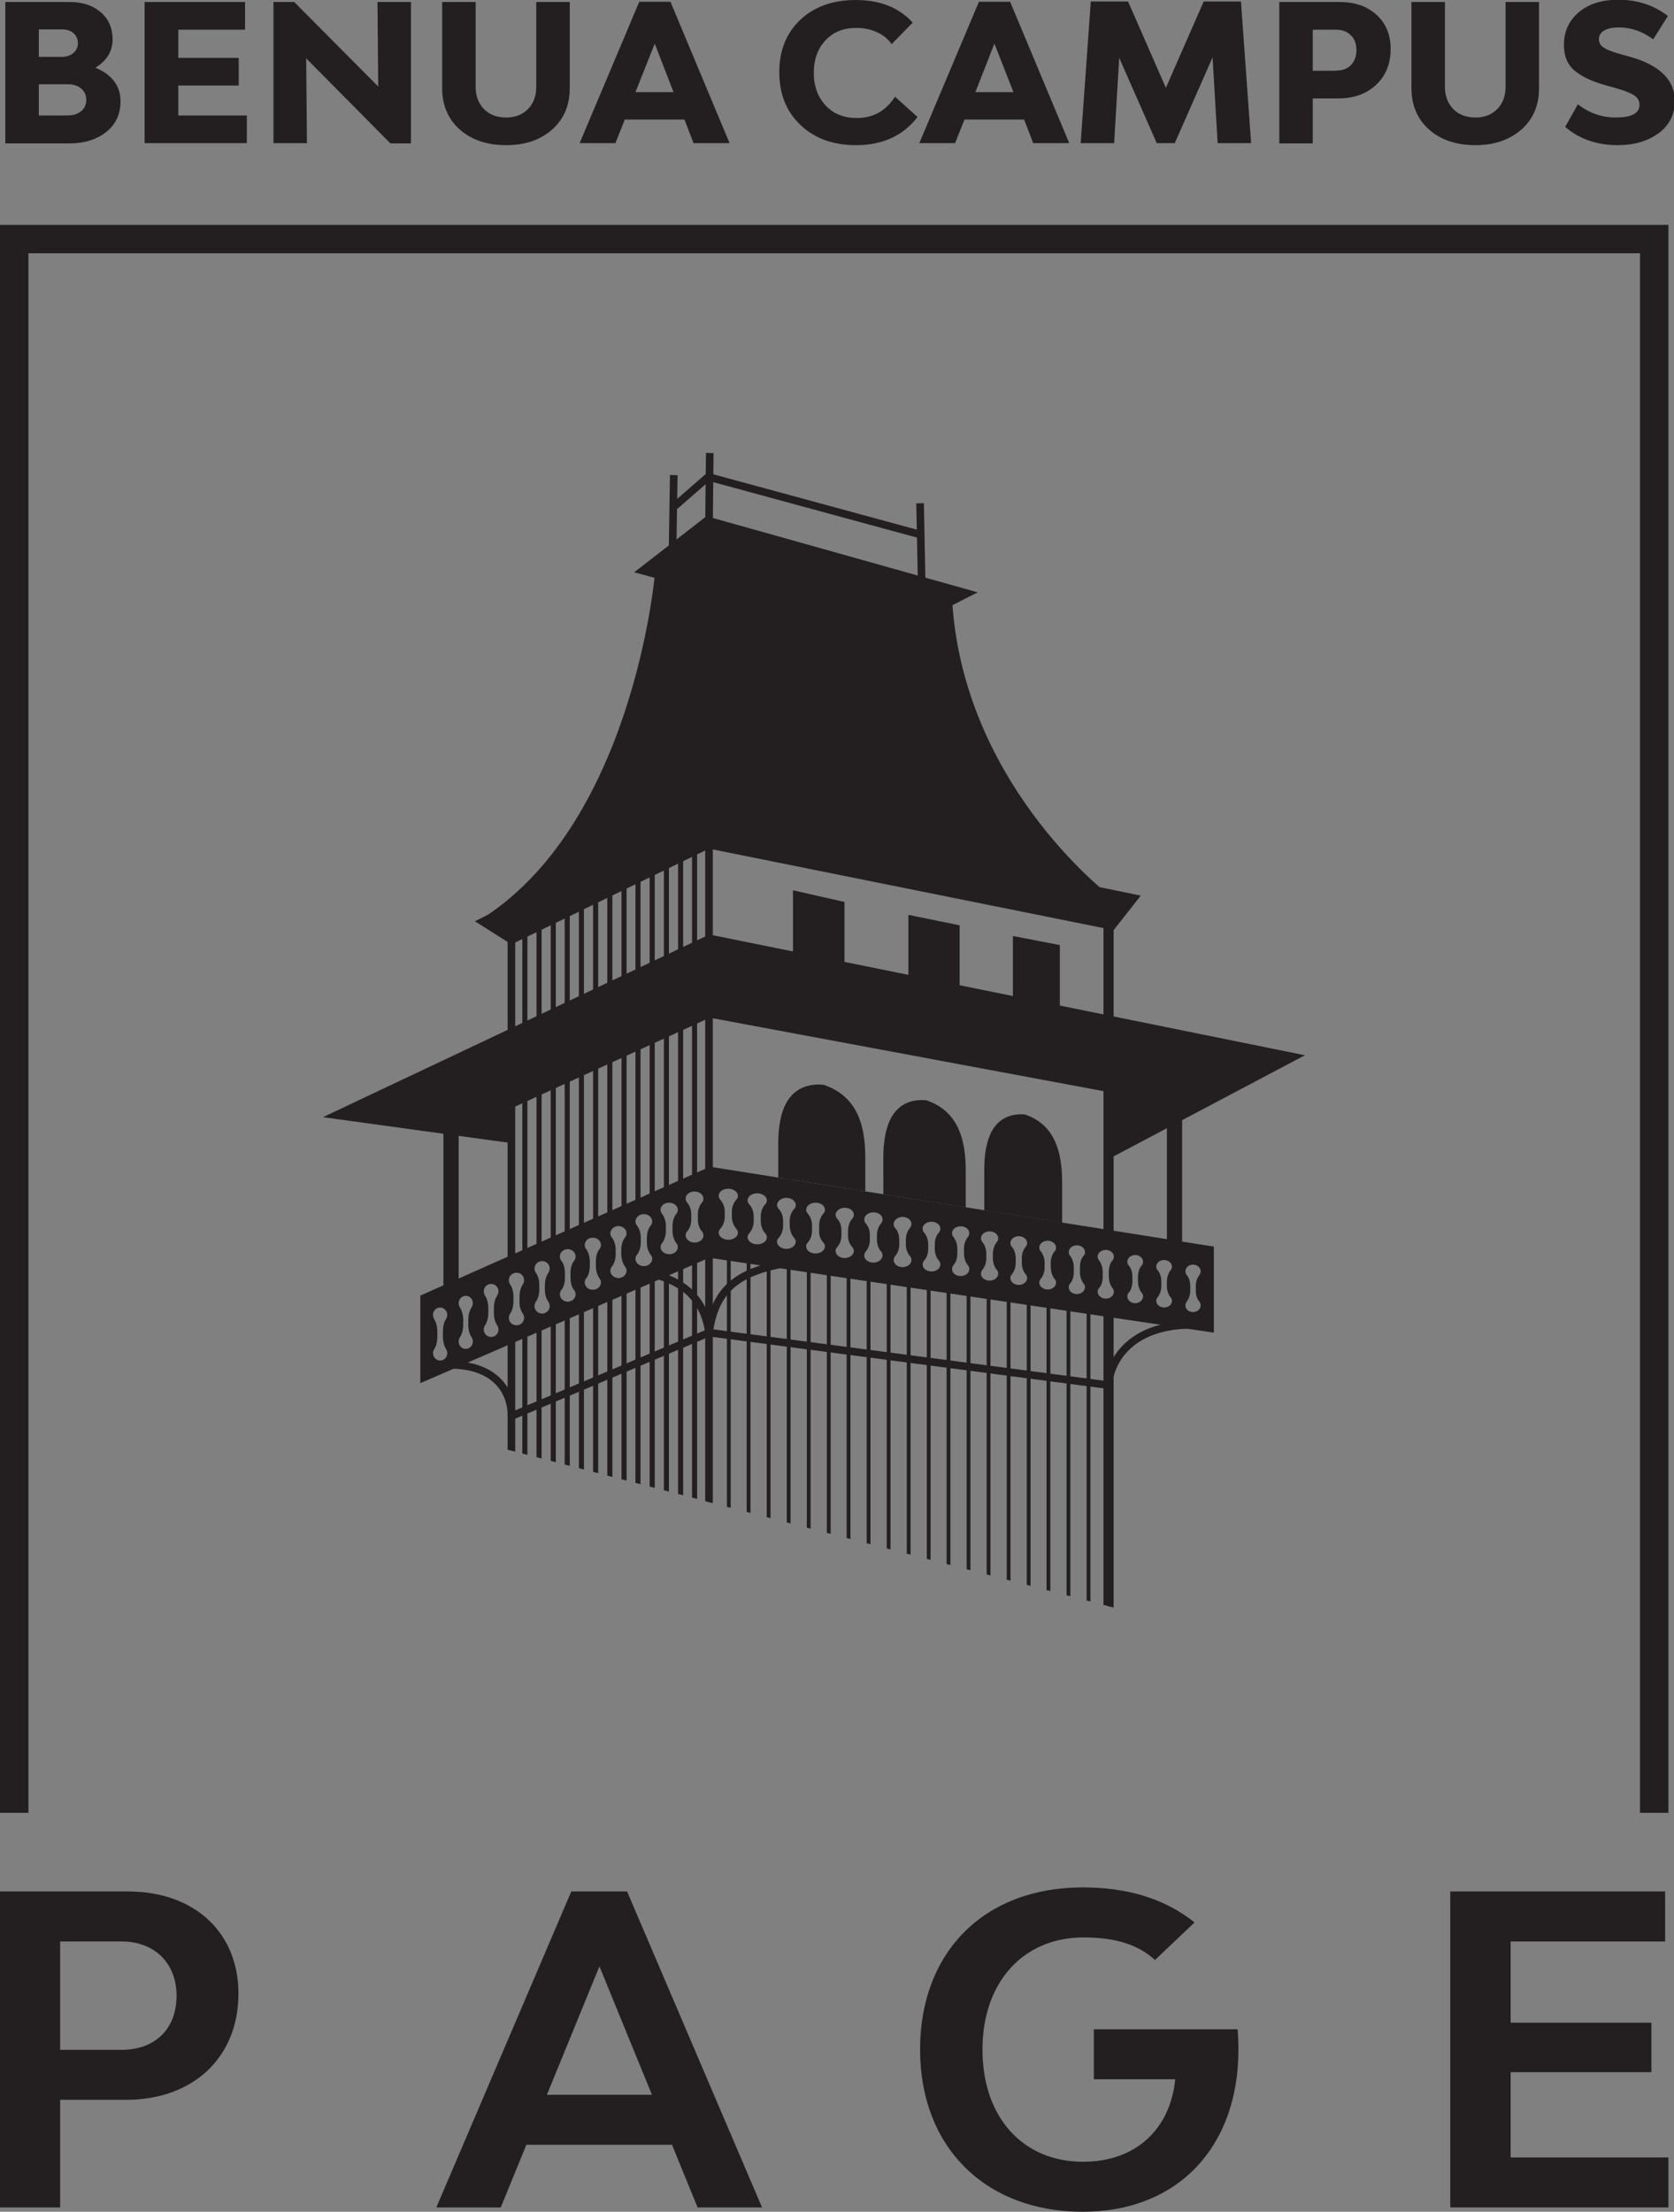 <?xml version="1.0" encoding="UTF-8"?> <!-- Generator: Adobe Illustrator 24.1.2, SVG Export Plug-In . SVG Version: 6.00 Build 0) --> <svg xmlns="http://www.w3.org/2000/svg" xmlns:xlink="http://www.w3.org/1999/xlink" id="Слой_1" x="0px" y="0px" viewBox="0 0 659.9 871.5" style="enable-background:new 0 0 659.9 871.5;" xml:space="preserve"><rect x="0" y="0" width="659.9" height="871.5" fill="#808080" stroke="none"/> <style type="text/css"> .st0{fill:none;stroke:#231F20;stroke-width:3;stroke-miterlimit:10;} .st1{fill:#231F20;} .st2{fill:#FFFFFF;stroke:#231F20;stroke-width:7;stroke-miterlimit:10;} .st3{fill:none;stroke:#231F20;stroke-width:6;stroke-miterlimit:10;} .st4{fill:none;stroke:#231F20;stroke-width:4;stroke-miterlimit:10;} .st5{fill:#FFFFFF;stroke:#231F20;stroke-width:4;stroke-linejoin:round;stroke-miterlimit:10;} .st6{clip-path:url(#SVGID_1_);} .st7{fill:#231F20;stroke:#231F20;stroke-width:5;stroke-miterlimit:10;} .st8{clip-path:url(#SVGID_2_);} .st9{fill:none;stroke:#231F20;stroke-width:2;stroke-miterlimit:10;} .st10{clip-path:url(#SVGID_3_);} .st11{fill:none;stroke:#231F20;stroke-width:1.5;stroke-miterlimit:10;} .st12{clip-path:url(#SVGID_3_);fill:none;stroke:#231F20;stroke-width:3;stroke-miterlimit:10;} </style> <g> <path class="st0" d="M289.8,167.7"></path> <path class="st1" d="M188.2,363.1c61.2-37,69.9-136.4,69.9-136.4l21.7-14.2l95.4,21.3c3,73.9,61.8,118.7,61.8,118.7l-157.5-27 L188.2,363.1z"></path> <path class="st2" d="M456,361.9"></path> <line class="st3" x1="463" y1="427.4" x2="463" y2="492.6"></line> <line class="st4" x1="437" y1="359.4" x2="437" y2="485.1"></line> <path class="st5" d="M273.4,492.4"></path> <line class="st3" x1="177.8" y1="444.4" x2="177.8" y2="507.2"></line> <g> <polygon class="st1" points="378.3,407.4 358.1,407.4 358.1,360.5 378.3,364.6 "></polygon> <polygon class="st1" points="332.9,398 312.6,398 312.6,350.8 332.9,355.4 "></polygon> <polygon class="st1" points="417.8,415.9 399.3,415.9 399.3,368.8 417.8,372.4 "></polygon> </g> <g> <polygon class="st1" points="507,416.9 437.8,453.4 437.8,427.9 279.5,398.4 200.4,434.5 200.4,447.7 136,438.9 280,370.9 "></polygon> <path class="st1" d="M435.3,457.6V430l-155.5-29l-76.9,35.1l0,14.5l-75.6-10.4l152.4-72l0.8,0.2l233.9,47.4L435.3,457.6z M279.2,395.8l161.1,30.1v23.4l59.3-31.3l-219.3-44.4l-135.6,64.1l53.2,7.3l0-12L279.2,395.8z"></path> </g> <polygon class="st1" points="439,366.5 279.5,334.4 201.6,372.1 187.2,363 278.4,317.7 449.7,352.9 "></polygon> <polyline class="st0" points="437,545.8 279.5,525.1 201.6,558 "></polyline> <polygon class="st1" points="374.8,238.8 385.4,233.4 278.5,203.4 250,225.5 259.9,228.2 279.5,213.5 "></polygon> <g> <path class="st0" d="M257.2,501.9c11.1,3,20.1,8.5,22.3,23.2"></path> <path class="st0" d="M172.8,538c21.4-1.9,29,9.5,28.8,20.1"></path> </g> <path class="st0" d="M307.4,498.2c-18.5,3.8-25.6,11.3-27.9,26.8"></path> <line class="st0" x1="201.6" y1="369.1" x2="201.6" y2="498"></line> <path class="st0" d="M470.4,522c-26.2-0.1-33.7,15.9-33.5,25.5"></path> <line class="st0" x1="362.7" y1="198.3" x2="363.4" y2="233.4"></line> <line class="st0" x1="265.1" y1="218.9" x2="265.6" y2="187.2"></line> <path class="st0" d="M279.8,178.5c0,0-0.3,22.7-0.4,42.3"></path> <polyline class="st0" points="266,199.4 279.2,187.9 362.7,210.6 "></polyline> <line class="st0" x1="279.5" y1="328.7" x2="279.5" y2="493"></line> <path class="st1" d="M280.3,459.8l-0.4-0.1l-113.3,50.4l-0.9,0.4v34.5l113.9-49.4l198.9,29.5v-33.9L280.3,459.8z M175.8,531.5 c0.3,0.5,0.5,1,0.5,1.7c0,1.6-1.2,2.9-2.8,2.9c-1.5,0-2.8-1.3-2.8-2.9c0-0.6,0.2-1.2,0.5-1.7c0.8-1.1,1.2-2.9,1.2-4.9v-1.9 c0-2-0.5-3.7-1.2-4.9c-0.3-0.5-0.5-1-0.5-1.7c0-1.6,1.2-2.9,2.8-2.9c1.5,0,2.8,1.3,2.8,2.9c0,0.6-0.2,1.2-0.5,1.7 c-0.8,1.1-1.2,2.9-1.2,4.9v1.9C174.6,528.6,175.1,530.4,175.8,531.5z M185.9,526.9c0.3,0.5,0.5,1,0.5,1.7c0,1.6-1.3,2.9-2.8,2.9 c-1.6,0-2.8-1.3-2.8-2.9c0-0.6,0.2-1.2,0.5-1.7c0.8-1.1,1.3-2.9,1.3-4.9v-1.9c0-1.9-0.5-3.7-1.3-4.9c-0.3-0.5-0.5-1-0.5-1.7 c0-1.6,1.3-2.9,2.8-2.9c1.6,0,2.8,1.3,2.8,2.9c0,0.6-0.2,1.2-0.5,1.7c-0.8,1.1-1.3,2.9-1.3,4.9v1.9 C184.6,524,185.1,525.7,185.9,526.9z M196,522.2c0.3,0.5,0.5,1,0.5,1.7c0,1.6-1.3,2.9-2.9,2.9c-1.6,0-2.9-1.3-2.9-2.9 c0-0.6,0.2-1.2,0.5-1.7c0.8-1.1,1.3-2.9,1.3-4.9v-1.9c0-1.9-0.5-3.7-1.3-4.9c-0.3-0.5-0.5-1-0.5-1.7c0-1.6,1.3-2.9,2.9-2.9 c1.6,0,2.9,1.3,2.9,2.9c0,0.6-0.2,1.2-0.5,1.7c-0.8,1.1-1.3,2.9-1.3,4.9v1.9C194.7,519.3,195.2,521.1,196,522.2z M206.1,517.6 c0.3,0.5,0.5,1,0.5,1.7c0,1.6-1.3,2.9-3,2.9s-3-1.3-3-2.9c0-0.6,0.2-1.2,0.5-1.7c0.8-1.1,1.3-2.9,1.3-4.8v-1.9 c0-1.9-0.5-3.7-1.3-4.8c-0.3-0.5-0.5-1-0.5-1.7c0-1.6,1.3-2.9,3-2.9s3,1.3,3,2.9c0,0.6-0.2,1.2-0.5,1.7c-0.8,1.1-1.3,2.9-1.3,4.8 v1.9C204.7,514.7,205.3,516.5,206.1,517.6z M216.2,513c0.3,0.5,0.5,1,0.5,1.7c0,1.6-1.4,2.9-3,2.9s-3-1.3-3-2.9 c0-0.6,0.2-1.2,0.5-1.7c0.8-1.1,1.4-2.9,1.4-4.8v-1.9c0-1.9-0.5-3.7-1.4-4.8c-0.3-0.5-0.5-1-0.5-1.7c0-1.6,1.4-2.9,3-2.9 s3,1.3,3,2.9c0,0.6-0.2,1.2-0.5,1.7c-0.8,1.1-1.4,2.9-1.4,4.8v1.9C214.8,510.1,215.3,511.8,216.2,513z M226.3,508.3 c0.4,0.5,0.6,1,0.6,1.7c0,1.6-1.4,2.9-3.1,2.9s-3.1-1.3-3.1-2.9c0-0.6,0.2-1.2,0.6-1.7c0.9-1.1,1.4-2.9,1.4-4.8v-1.9 c0-1.9-0.5-3.7-1.4-4.8c-0.4-0.5-0.6-1-0.6-1.7c0-1.6,1.4-2.9,3.1-2.9s3.1,1.3,3.1,2.9c0,0.6-0.2,1.2-0.6,1.7 c-0.9,1.1-1.4,2.9-1.4,4.8v1.9C224.9,505.5,225.4,507.2,226.3,508.3z M236.3,503.7c0.4,0.5,0.6,1,0.6,1.6c0,1.6-1.4,2.9-3.2,2.9 s-3.2-1.3-3.2-2.9c0-0.6,0.2-1.2,0.6-1.6c0.9-1.1,1.4-2.9,1.4-4.8V497c0-1.9-0.6-3.7-1.4-4.8c-0.4-0.5-0.6-1-0.6-1.6 c0-1.6,1.4-2.9,3.2-2.9s3.2,1.3,3.2,2.9c0,0.6-0.2,1.2-0.6,1.6c-0.9,1.1-1.4,2.9-1.4,4.8v1.9C234.9,500.8,235.5,502.6,236.3,503.7z M246.4,499.1c0.4,0.5,0.6,1,0.6,1.6c0,1.6-1.5,2.9-3.2,2.9s-3.2-1.3-3.2-2.9c0-0.6,0.2-1.2,0.6-1.6c0.9-1.1,1.5-2.9,1.5-4.8v-1.9 c0-1.9-0.6-3.7-1.5-4.8c-0.4-0.5-0.6-1-0.6-1.6c0-1.6,1.5-2.9,3.2-2.9s3.2,1.3,3.2,2.9c0,0.6-0.2,1.2-0.6,1.6 c-0.9,1.1-1.5,2.9-1.5,4.8v1.9C245,496.2,245.5,497.9,246.4,499.1z M256.5,494.4c0.4,0.5,0.6,1,0.6,1.6c0,1.6-1.5,2.9-3.3,2.9 c-1.8,0-3.3-1.3-3.3-2.9c0-0.6,0.2-1.2,0.6-1.6c0.9-1.1,1.5-2.9,1.5-4.8v-1.9c0-1.9-0.6-3.7-1.5-4.8c-0.4-0.5-0.6-1-0.6-1.6 c0-1.6,1.5-2.9,3.3-2.9c1.8,0,3.3,1.3,3.3,2.9c0,0.6-0.2,1.2-0.6,1.6c-0.9,1.1-1.5,2.9-1.5,4.8v1.9 C255,491.6,255.6,493.3,256.5,494.4z M266.6,489.8c0.4,0.5,0.6,1,0.6,1.6c0,1.6-1.5,2.8-3.4,2.8c-1.9,0-3.4-1.3-3.4-2.8 c0-0.6,0.2-1.2,0.6-1.6c0.9-1.1,1.5-2.9,1.5-4.8v-1.9c0-1.9-0.6-3.6-1.5-4.8c-0.4-0.5-0.6-1-0.6-1.6c0-1.6,1.5-2.8,3.4-2.8 c1.9,0,3.4,1.3,3.4,2.8c0,0.6-0.2,1.2-0.6,1.6c-0.9,1.1-1.5,2.9-1.5,4.8v1.9C265.1,486.9,265.7,488.7,266.6,489.8z M276.7,485.2 c0.4,0.5,0.6,1,0.6,1.6c0,1.6-1.5,2.8-3.5,2.8c-1.9,0-3.5-1.3-3.5-2.8c0-0.6,0.2-1.2,0.6-1.6c1-1.1,1.6-2.8,1.6-4.7v-1.9 c0-1.9-0.6-3.6-1.6-4.7c-0.4-0.5-0.6-1-0.6-1.6c0-1.6,1.5-2.8,3.5-2.8c1.9,0,3.5,1.3,3.5,2.8c0,0.6-0.2,1.2-0.6,1.6 c-1,1.1-1.6,2.8-1.6,4.7v1.9C275.1,482.3,275.7,484.1,276.7,485.2z M290.2,484.1c0.4,0.5,0.7,1,0.7,1.6c0,1.6-1.7,2.8-3.8,2.8 c-2.1,0-3.8-1.3-3.8-2.8c0-0.6,0.3-1.2,0.7-1.6c1-1.1,1.7-2.8,1.7-4.7v-1.9c0-1.9-0.7-3.6-1.7-4.7c-0.4-0.5-0.7-1-0.7-1.6 c0-1.6,1.7-2.8,3.8-2.8c2.1,0,3.8,1.3,3.8,2.8c0,0.6-0.3,1.2-0.7,1.6c-1,1.1-1.7,2.8-1.7,4.7v1.9 C288.5,481.2,289.2,483,290.2,484.1z M301.6,485.9c0.4,0.5,0.7,1,0.7,1.6c0,1.6-1.7,2.8-3.8,2.8c-2.1,0-3.8-1.3-3.8-2.8 c0-0.6,0.3-1.2,0.7-1.6c1-1.1,1.7-2.8,1.7-4.7v-1.9c0-1.9-0.7-3.6-1.7-4.7c-0.4-0.5-0.7-1-0.7-1.6c0-1.6,1.7-2.8,3.8-2.8 c2.1,0,3.8,1.3,3.8,2.8c0,0.6-0.3,1.2-0.7,1.6c-1,1.1-1.7,2.8-1.7,4.7v1.9C299.9,483,300.6,484.8,301.6,485.9z M313,487.7 c0.4,0.5,0.7,1,0.7,1.6c0,1.5-1.7,2.8-3.7,2.8c-2,0-3.7-1.3-3.7-2.8c0-0.6,0.2-1.2,0.7-1.6c1-1.1,1.7-2.8,1.7-4.7v-1.9 c0-1.9-0.6-3.6-1.7-4.7c-0.4-0.5-0.7-1-0.7-1.6c0-1.5,1.7-2.8,3.7-2.8c2,0,3.7,1.3,3.7,2.8c0,0.6-0.2,1.2-0.7,1.6 c-1,1.1-1.7,2.8-1.7,4.7v1.9C311.4,484.9,312,486.6,313,487.7z M324.5,489.5c0.4,0.5,0.7,1,0.7,1.6c0,1.5-1.6,2.8-3.7,2.8 s-3.7-1.2-3.7-2.8c0-0.6,0.2-1.1,0.7-1.6c1-1.1,1.6-2.8,1.6-4.7V483c0-1.9-0.6-3.6-1.6-4.7c-0.4-0.5-0.7-1-0.7-1.6 c0-1.5,1.6-2.8,3.7-2.8s3.7,1.2,3.7,2.8c0,0.6-0.2,1.1-0.7,1.6c-1,1.1-1.6,2.8-1.6,4.7v1.8C322.8,486.7,323.4,488.4,324.5,489.5z M335.9,491.3c0.4,0.5,0.7,1,0.7,1.6c0,1.5-1.6,2.8-3.6,2.8c-2,0-3.6-1.2-3.6-2.8c0-0.6,0.2-1.1,0.7-1.6c1-1.1,1.6-2.8,1.6-4.6 v-1.8c0-1.9-0.6-3.6-1.6-4.6c-0.4-0.5-0.7-1-0.7-1.6c0-1.5,1.6-2.8,3.6-2.8c2,0,3.6,1.2,3.6,2.8c0,0.6-0.2,1.1-0.7,1.6 c-1,1.1-1.6,2.8-1.6,4.6v1.8C334.2,488.5,334.9,490.2,335.9,491.3z M347.3,493.1c0.4,0.4,0.6,1,0.6,1.6c0,1.5-1.6,2.8-3.6,2.8 s-3.6-1.2-3.6-2.8c0-0.6,0.2-1.1,0.6-1.6c1-1.1,1.6-2.8,1.6-4.6v-1.8c0-1.9-0.6-3.5-1.6-4.6c-0.4-0.4-0.6-1-0.6-1.6 c0-1.5,1.6-2.8,3.6-2.8s3.6,1.2,3.6,2.8c0,0.6-0.2,1.1-0.6,1.6c-1,1.1-1.6,2.8-1.6,4.6v1.8C345.7,490.3,346.3,492,347.3,493.1z M358.7,494.9c0.4,0.4,0.6,1,0.6,1.6c0,1.5-1.6,2.8-3.5,2.8c-1.9,0-3.5-1.2-3.5-2.8c0-0.6,0.2-1.1,0.6-1.6c1-1.1,1.6-2.8,1.6-4.6 v-1.8c0-1.8-0.6-3.5-1.6-4.6c-0.4-0.4-0.6-1-0.6-1.6c0-1.5,1.6-2.8,3.5-2.8c1.9,0,3.5,1.2,3.5,2.8c0,0.6-0.2,1.1-0.6,1.6 c-1,1.1-1.6,2.8-1.6,4.6v1.8C357.1,492.1,357.7,493.8,358.7,494.9z M370.1,496.7c0.4,0.4,0.6,1,0.6,1.6c0,1.5-1.6,2.7-3.5,2.7 s-3.5-1.2-3.5-2.7c0-0.6,0.2-1.1,0.6-1.6c1-1.1,1.6-2.7,1.6-4.6v-1.8c0-1.8-0.6-3.5-1.6-4.6c-0.4-0.4-0.6-1-0.6-1.6 c0-1.5,1.6-2.7,3.5-2.7s3.5,1.2,3.5,2.7c0,0.6-0.2,1.1-0.6,1.6c-1,1.1-1.6,2.7-1.6,4.6v1.8C368.5,493.9,369.1,495.6,370.1,496.7z M381.5,498.5c0.4,0.4,0.6,1,0.6,1.6c0,1.5-1.5,2.7-3.4,2.7s-3.4-1.2-3.4-2.7c0-0.6,0.2-1.1,0.6-1.6c0.9-1.1,1.5-2.7,1.5-4.6v-1.8 c0-1.8-0.6-3.5-1.5-4.6c-0.4-0.4-0.6-1-0.6-1.6c0-1.5,1.5-2.7,3.4-2.7s3.4,1.2,3.4,2.7c0,0.6-0.2,1.1-0.6,1.6 c-0.9,1.1-1.5,2.7-1.5,4.6v1.8C380,495.7,380.6,497.4,381.5,498.5z M392.9,500.3c0.4,0.4,0.6,1,0.6,1.6c0,1.5-1.5,2.7-3.4,2.7 c-1.9,0-3.4-1.2-3.4-2.7c0-0.6,0.2-1.1,0.6-1.6c0.9-1.1,1.5-2.7,1.5-4.5v-1.8c0-1.8-0.6-3.5-1.5-4.5c-0.4-0.4-0.6-1-0.6-1.6 c0-1.5,1.5-2.7,3.4-2.7c1.9,0,3.4,1.2,3.4,2.7c0,0.6-0.2,1.1-0.6,1.6c-0.9,1.1-1.5,2.7-1.5,4.5v1.8 C391.4,497.6,392,499.2,392.9,500.3z M404.3,502.1c0.4,0.4,0.6,1,0.6,1.5c0,1.5-1.5,2.7-3.3,2.7s-3.3-1.2-3.3-2.7 c0-0.6,0.2-1.1,0.6-1.5c0.9-1.1,1.5-2.7,1.5-4.5v-1.8c0-1.8-0.6-3.5-1.5-4.5c-0.4-0.4-0.6-1-0.6-1.5c0-1.5,1.5-2.7,3.3-2.7 s3.3,1.2,3.3,2.7c0,0.6-0.2,1.1-0.6,1.5c-0.9,1.1-1.5,2.7-1.5,4.5v1.8C402.8,499.4,403.4,501,404.3,502.1z M415.7,503.9 c0.4,0.4,0.6,1,0.6,1.5c0,1.5-1.5,2.7-3.3,2.7c-1.8,0-3.3-1.2-3.3-2.7c0-0.6,0.2-1.1,0.6-1.5c0.9-1.1,1.5-2.7,1.5-4.5v-1.8 c0-1.8-0.6-3.4-1.5-4.5c-0.4-0.4-0.6-1-0.6-1.5c0-1.5,1.5-2.7,3.3-2.7c1.8,0,3.3,1.2,3.3,2.7c0,0.6-0.2,1.1-0.6,1.5 c-0.9,1.1-1.5,2.7-1.5,4.5v1.8C414.3,501.2,414.8,502.8,415.7,503.9z M427.1,505.7c0.4,0.4,0.6,1,0.6,1.5c0,1.5-1.4,2.7-3.2,2.7 s-3.2-1.2-3.2-2.7c0-0.6,0.2-1.1,0.6-1.5c0.9-1,1.4-2.7,1.4-4.5v-1.8c0-1.8-0.6-3.4-1.4-4.5c-0.4-0.4-0.6-1-0.6-1.5 c0-1.5,1.4-2.7,3.2-2.7s3.2,1.2,3.2,2.7c0,0.6-0.2,1.1-0.6,1.5c-0.9,1-1.4,2.7-1.4,4.5v1.8C425.7,503,426.3,504.6,427.1,505.7z M438.5,507.5c0.4,0.4,0.6,1,0.6,1.5c0,1.5-1.4,2.7-3.2,2.7c-1.7,0-3.2-1.2-3.2-2.7c0-0.6,0.2-1.1,0.6-1.5c0.9-1,1.4-2.7,1.4-4.5 v-1.8c0-1.8-0.6-3.4-1.4-4.5c-0.4-0.4-0.6-1-0.6-1.5c0-1.5,1.4-2.7,3.2-2.7c1.7,0,3.2,1.2,3.2,2.7c0,0.6-0.2,1.1-0.6,1.5 c-0.9,1-1.4,2.7-1.4,4.5v1.8C437.1,504.8,437.7,506.4,438.5,507.5z M450,509.3c0.4,0.4,0.6,1,0.6,1.5c0,1.5-1.4,2.7-3.1,2.7 c-1.7,0-3.1-1.2-3.1-2.7c0-0.6,0.2-1.1,0.6-1.5c0.9-1,1.4-2.7,1.4-4.4v-1.8c0-1.8-0.5-3.4-1.4-4.4c-0.4-0.4-0.6-1-0.6-1.5 c0-1.5,1.4-2.7,3.1-2.7c1.7,0,3.1,1.2,3.1,2.7c0,0.6-0.2,1.1-0.6,1.5c-0.9,1-1.4,2.7-1.4,4.4v1.8 C448.6,506.6,449.1,508.2,450,509.3z M461.4,511.1c0.4,0.4,0.6,1,0.6,1.5c0,1.5-1.4,2.6-3.1,2.6c-1.7,0-3.1-1.2-3.1-2.6 c0-0.6,0.2-1.1,0.6-1.5c0.8-1,1.4-2.6,1.4-4.4v-1.7c0-1.8-0.5-3.4-1.4-4.4c-0.4-0.4-0.6-1-0.6-1.5c0-1.5,1.4-2.6,3.1-2.6 c1.7,0,3.1,1.2,3.1,2.6c0,0.6-0.2,1.1-0.6,1.5c-0.8,1-1.4,2.6-1.4,4.4v1.7C460,508.4,460.5,510.1,461.4,511.1z M472.8,512.9 c0.3,0.4,0.5,0.9,0.5,1.5c0,1.5-1.4,2.6-3,2.6c-1.7,0-3-1.2-3-2.6c0-0.6,0.2-1.1,0.5-1.5c0.8-1,1.4-2.6,1.4-4.4v-1.7 c0-1.8-0.5-3.4-1.4-4.4c-0.3-0.4-0.5-0.9-0.5-1.5c0-1.5,1.4-2.6,3-2.6c1.7,0,3,1.2,3,2.6c0,0.6-0.2,1.1-0.5,1.5 c-0.8,1-1.4,2.6-1.4,4.4v1.7C471.4,510.3,471.9,511.9,472.8,512.9z"></path> <g> <g> <g> <path class="st1" d="M94,785.5c0,25.1-17.7,41.9-44.4,41.9H23.7v42.4H0V745.3h50.5C76.7,745.3,94,761.5,94,785.5 M69.6,786.4 c0-12.8-8.6-21.4-21.7-21.4H23.7v42.7h24.2C61.4,807.7,69.6,799.2,69.6,786.4"></path> <path class="st1" d="M264.9,845.1h-57.4l-10.1,24.7h-25.4l53.2-124.5h22l53.2,124.5H275L264.9,845.1z M257,825.4l-20.7-50.6 l-20.7,50.6H257z"></path> <path class="st1" d="M488.2,807.6c0,38.4-23.9,63.9-61.4,63.9c-38.5,0-64.1-25.6-64.1-63.9c0-38.4,25.2-63.9,64.1-63.9 c17.8,0,32.5,4.5,44.1,13.8l-15.6,14.8c-6.6-6.1-15.8-8.9-28.1-8.9c-23.9,0-39.9,17.7-39.9,44.2c0,26.6,15.8,44.2,39.7,44.2 c20.7,0,34.3-12.8,36.3-32.5h-32.1v-19.7h56.7C488.1,802.4,488.2,804.9,488.2,807.6"></path> <polygon class="st1" points="657.7,850.1 657.7,869.8 571.7,869.8 571.7,745.3 656.4,745.3 656.4,765 595.5,765 595.5,797 651,797 651,816.5 595.5,816.5 595.5,850.1 "></polygon> </g> </g> <polygon class="st1" points="657.7,714.3 646.5,714.3 646.5,99.8 11.2,99.8 11.2,714.3 0,714.3 0,88.6 657.7,88.6 "></polygon> <g> <path class="st1" d="M37.6,26.7c3.1,1.2,5.5,2.9,7.3,5.2c1.8,2.3,2.6,5,2.6,8c0,5-1.8,9-5.5,12c-3.7,3-8.6,4.6-14.6,4.6H2.1V0.8 h25.5c5.1,0,9.1,1.4,12.2,4.1c3.1,2.7,4.6,6.3,4.6,10.8C44.3,20.3,42.1,23.9,37.6,26.7z M15.3,11.7v10.7h9c1.9,0,3.4-0.5,4.6-1.5 c1.2-1,1.8-2.3,1.8-3.9c0-1.6-0.6-2.9-1.7-3.9s-2.6-1.5-4.5-1.5H15.3z M26.7,45.5c2.2,0,3.9-0.6,5.3-1.7c1.4-1.1,2-2.6,2-4.5 c0-1.8-0.7-3.3-2-4.4c-1.3-1.1-3-1.7-5.2-1.7H15.3v12.3H26.7z"></path> <path class="st1" d="M70.3,45.5h27v10.9H57V0.8h39.6v10.9H70.3v11.1h23.8v10.9H70.3V45.5z"></path> <path class="st1" d="M107.8,56.4V0.8h8.2l33.1,33.3l-0.3-33.3H162v55.7h-8.1L120.7,23l0.3,33.4H107.8z"></path> <path class="st1" d="M199.5,57.2c-7.6,0-13.7-2.1-18.3-6.2c-4.6-4.1-6.9-9.6-6.9-16.3V0.8h13.2v33.4c0,3.6,1.1,6.5,3.3,8.8 c2.2,2.2,5.1,3.3,8.7,3.3c3.6,0,6.4-1.1,8.6-3.3c2.2-2.2,3.3-5.2,3.3-8.8V0.8h13.2v33.9c0,6.8-2.3,12.2-6.9,16.3 C213.1,55.1,207.1,57.2,199.5,57.2z"></path> <path class="st1" d="M273.4,56.4l-3.6-9.3h-23.5l-3.7,9.3h-14.1l23.5-55.7h12.3l23.3,55.7H273.4z M250.5,36.3h15l-7.4-19.1 L250.5,36.3z"></path> <path class="st1" d="M337.5,57.2c-9,0-16.3-2.6-21.9-7.9c-5.6-5.3-8.4-12.2-8.4-20.9c0-8.5,2.8-15.4,8.3-20.6 C321,2.6,328.4,0,337.4,0c9.5,0,17,3,22.4,8.9l-8.3,8.5c-1.4-2-3.3-3.6-5.8-4.7c-2.5-1.2-5.2-1.7-8.2-1.7c-5,0-9,1.6-12.1,4.9 c-3,3.2-4.6,7.5-4.6,12.8c0,5.3,1.6,9.6,4.7,12.9c3.1,3.3,7.2,4.9,12.3,4.9c6.4,0,11.4-2.8,15-8.4l8.9,8 C356.1,53.4,348,57.2,337.5,57.2z"></path> <path class="st1" d="M407.3,56.4l-3.6-9.3h-23.5l-3.7,9.3h-14.1l23.5-55.7h12.3l23.3,55.7H407.3z M384.5,36.3h15L392,17.2 L384.5,36.3z"></path> <path class="st1" d="M493.2,56.4H480l-2-33.8l-14.9,33.8h-7.1l-14.8-33.6l-2,33.6h-13.2l4-55.8h14.7l14.9,34l14.9-34h14.7 L493.2,56.4z"></path> <path class="st1" d="M528.1,0.8c6.1,0,10.9,1.7,14.6,5.1c3.7,3.4,5.5,7.9,5.5,13.4c0,5.8-1.9,10.5-5.7,14.1 c-3.8,3.6-8.9,5.4-15.1,5.4h-9.9v17.7h-13.2V0.8H528.1z M526.7,27.8c2.5,0,4.5-0.7,5.9-2.2c1.4-1.5,2.1-3.4,2.1-5.9 c0-2.4-0.7-4.4-2.2-5.8c-1.5-1.5-3.4-2.2-5.8-2.2h-9.2v16.2H526.7z"></path> <path class="st1" d="M581.6,57.2c-7.6,0-13.7-2.1-18.3-6.2c-4.6-4.1-6.9-9.6-6.9-16.3V0.8h13.2v33.4c0,3.6,1.1,6.5,3.3,8.8 c2.2,2.2,5.1,3.3,8.7,3.3c3.6,0,6.4-1.1,8.6-3.3c2.2-2.2,3.3-5.2,3.3-8.8V0.8h13.2v33.9c0,6.8-2.3,12.2-6.9,16.3 C595.1,55.1,589.1,57.2,581.6,57.2z"></path> <path class="st1" d="M637.7,57.2c-8.2,0-15.1-2.4-20.7-7.2l5-8.9c4.5,3.5,9.5,5.2,15,5.2c6.2,0,9.3-1.7,9.3-5 c0-1.7-0.8-3-2.4-3.9c-1.6-1-4.2-1.9-7.7-2.9l-2.9-0.8c-5.5-1.5-9.6-3.4-12.5-5.8c-2.9-2.4-4.3-5.8-4.3-10.2 c0-5.3,2-9.6,5.9-12.9c3.9-3.3,9.1-4.9,15.6-4.9c7.4,0,13.9,2.1,19.5,6.4l-5.8,9.2c-4.2-3.1-8.7-4.7-13.5-4.7 c-2.5,0-4.4,0.4-5.8,1.2s-2.1,2-2.1,3.4c0,1.6,0.8,2.8,2.3,3.6c1.5,0.9,3.8,1.7,6.8,2.5l2.9,0.8c11.9,3.3,17.9,9.1,17.9,17.5 c0,5.2-2,9.3-6.1,12.5C649.6,55.6,644.3,57.2,637.7,57.2z"></path> </g> </g> <g> <defs> <polygon id="SVGID_7_" points="422.6,482.4 295,462.1 303.5,422.3 419.3,434.3 "></polygon> </defs> <clipPath id="SVGID_1_"> <use xlink:href="#SVGID_7_" style="overflow:visible;"></use> </clipPath> <g class="st6"> <path class="st7" d="M390.5,505.1l25.7,3.7v-42.6c0-11.4-2.4-21-12.7-24.6c-9.7-0.6-13.1,7.4-13,20.1L390.5,505.1z"></path> <path class="st7" d="M309.3,497l29.3,4.3v-45c0-12.2-2.8-22.4-14.5-26.4c-11-0.8-14.9,7.7-14.8,21.3L309.3,497z"></path> <path class="st7" d="M350.8,501.3l27.4,4v-43.8c0-11.8-2.6-21.7-13.6-25.5c-10.3-0.7-13.9,7.5-13.9,20.7L350.8,501.3z"></path> </g> </g> <g> <defs> <polygon id="SVGID_9_" points="279.4,493 197.3,529.8 197.3,570.5 279.4,591.8 "></polygon> </defs> <clipPath id="SVGID_2_"> <use xlink:href="#SVGID_9_" style="overflow:visible;"></use> </clipPath> <g class="st8"> <g> <line class="st9" x1="273.8" y1="495.5" x2="273.8" y2="591.8"></line> <line class="st9" x1="268.3" y1="497.9" x2="268.3" y2="590.4"></line> <line class="st9" x1="262.7" y1="500.3" x2="262.7" y2="588.9"></line> <line class="st9" x1="257.1" y1="502.7" x2="257.1" y2="587.4"></line> <line class="st9" x1="251.5" y1="505.1" x2="251.5" y2="585.9"></line> <line class="st9" x1="246" y1="507.5" x2="246" y2="584.4"></line> <line class="st9" x1="240.4" y1="509.9" x2="240.4" y2="582.9"></line> <line class="st9" x1="234.8" y1="512.3" x2="234.8" y2="581.4"></line> <line class="st9" x1="229.2" y1="514.7" x2="229.2" y2="580"></line> <line class="st9" x1="223.6" y1="517.2" x2="223.6" y2="578.5"></line> <line class="st9" x1="218.1" y1="519.6" x2="218.1" y2="577"></line> <line class="st9" x1="212.5" y1="522" x2="212.5" y2="575.5"></line> <line class="st9" x1="206.9" y1="524.4" x2="206.9" y2="574"></line> </g> </g> </g> <g> <g> <line class="st9" x1="273.8" y1="334.5" x2="273.8" y2="464.8"></line> <line class="st9" x1="268.3" y1="337.3" x2="268.3" y2="467.1"></line> <line class="st9" x1="262.7" y1="340.1" x2="262.7" y2="469.5"></line> <line class="st9" x1="257.1" y1="343" x2="257.1" y2="471.8"></line> <line class="st9" x1="251.5" y1="345.8" x2="251.5" y2="474.2"></line> <line class="st9" x1="246" y1="348.6" x2="246" y2="476.5"></line> <line class="st9" x1="240.4" y1="351.4" x2="240.4" y2="478.9"></line> <line class="st9" x1="234.8" y1="354.2" x2="234.8" y2="481.2"></line> <line class="st9" x1="229.2" y1="357" x2="229.2" y2="483.6"></line> <line class="st9" x1="223.6" y1="359.8" x2="223.6" y2="486"></line> <line class="st9" x1="218.1" y1="362.6" x2="218.1" y2="488.3"></line> <line class="st9" x1="212.5" y1="365.5" x2="212.5" y2="490.7"></line> <line class="st9" x1="206.9" y1="368.3" x2="206.9" y2="493"></line> </g> </g> <g> <defs> <polygon id="SVGID_11_" points="279.4,493 197.3,529.8 197.3,570.5 458.9,638.6 473.3,522.2 "></polygon> </defs> <clipPath id="SVGID_3_"> <use xlink:href="#SVGID_11_" style="overflow:visible;"></use> </clipPath> <g class="st10"> <g> <g> <line class="st11" x1="437" y1="517.9" x2="437" y2="638.2"></line> <line class="st11" x1="429.1" y1="516.7" x2="429.1" y2="636"></line> <line class="st11" x1="421.2" y1="515.4" x2="421.2" y2="633.8"></line> <line class="st11" x1="413.3" y1="514.1" x2="413.3" y2="631.5"></line> <line class="st11" x1="405.5" y1="512.8" x2="405.5" y2="629.3"></line> <line class="st11" x1="397.6" y1="511.6" x2="397.6" y2="627.1"></line> <line class="st11" x1="389.7" y1="510.3" x2="389.7" y2="624.9"></line> <line class="st11" x1="381.8" y1="509" x2="381.8" y2="622.6"></line> <line class="st11" x1="373.9" y1="507.7" x2="373.9" y2="620.4"></line> <line class="st11" x1="366.1" y1="506.4" x2="366.1" y2="618.2"></line> <line class="st11" x1="358.2" y1="505.2" x2="358.2" y2="616"></line> <line class="st11" x1="350.3" y1="503.9" x2="350.3" y2="613.8"></line> <line class="st11" x1="342.4" y1="502.6" x2="342.4" y2="611.5"></line> <line class="st11" x1="334.5" y1="501.3" x2="334.5" y2="609.3"></line> <line class="st11" x1="326.7" y1="500.1" x2="326.7" y2="607.1"></line> <line class="st11" x1="318.8" y1="498.8" x2="318.8" y2="604.9"></line> <line class="st11" x1="310.9" y1="497.5" x2="310.9" y2="602.6"></line> <line class="st11" x1="303" y1="496.2" x2="303" y2="600.4"></line> <line class="st11" x1="295.1" y1="495" x2="295.1" y2="598.2"></line> <line class="st11" x1="287.3" y1="493.7" x2="287.3" y2="596"></line> <line class="st11" x1="279.4" y1="492.4" x2="279.4" y2="593.7"></line> </g> </g> <line class="st4" x1="437" y1="517.9" x2="437" y2="641.6"></line> <line class="st0" x1="201.6" y1="526.8" x2="201.6" y2="577"></line> </g> <line class="st12" x1="279.5" y1="431.8" x2="279.5" y2="596.1"></line> </g> </g> </svg> 